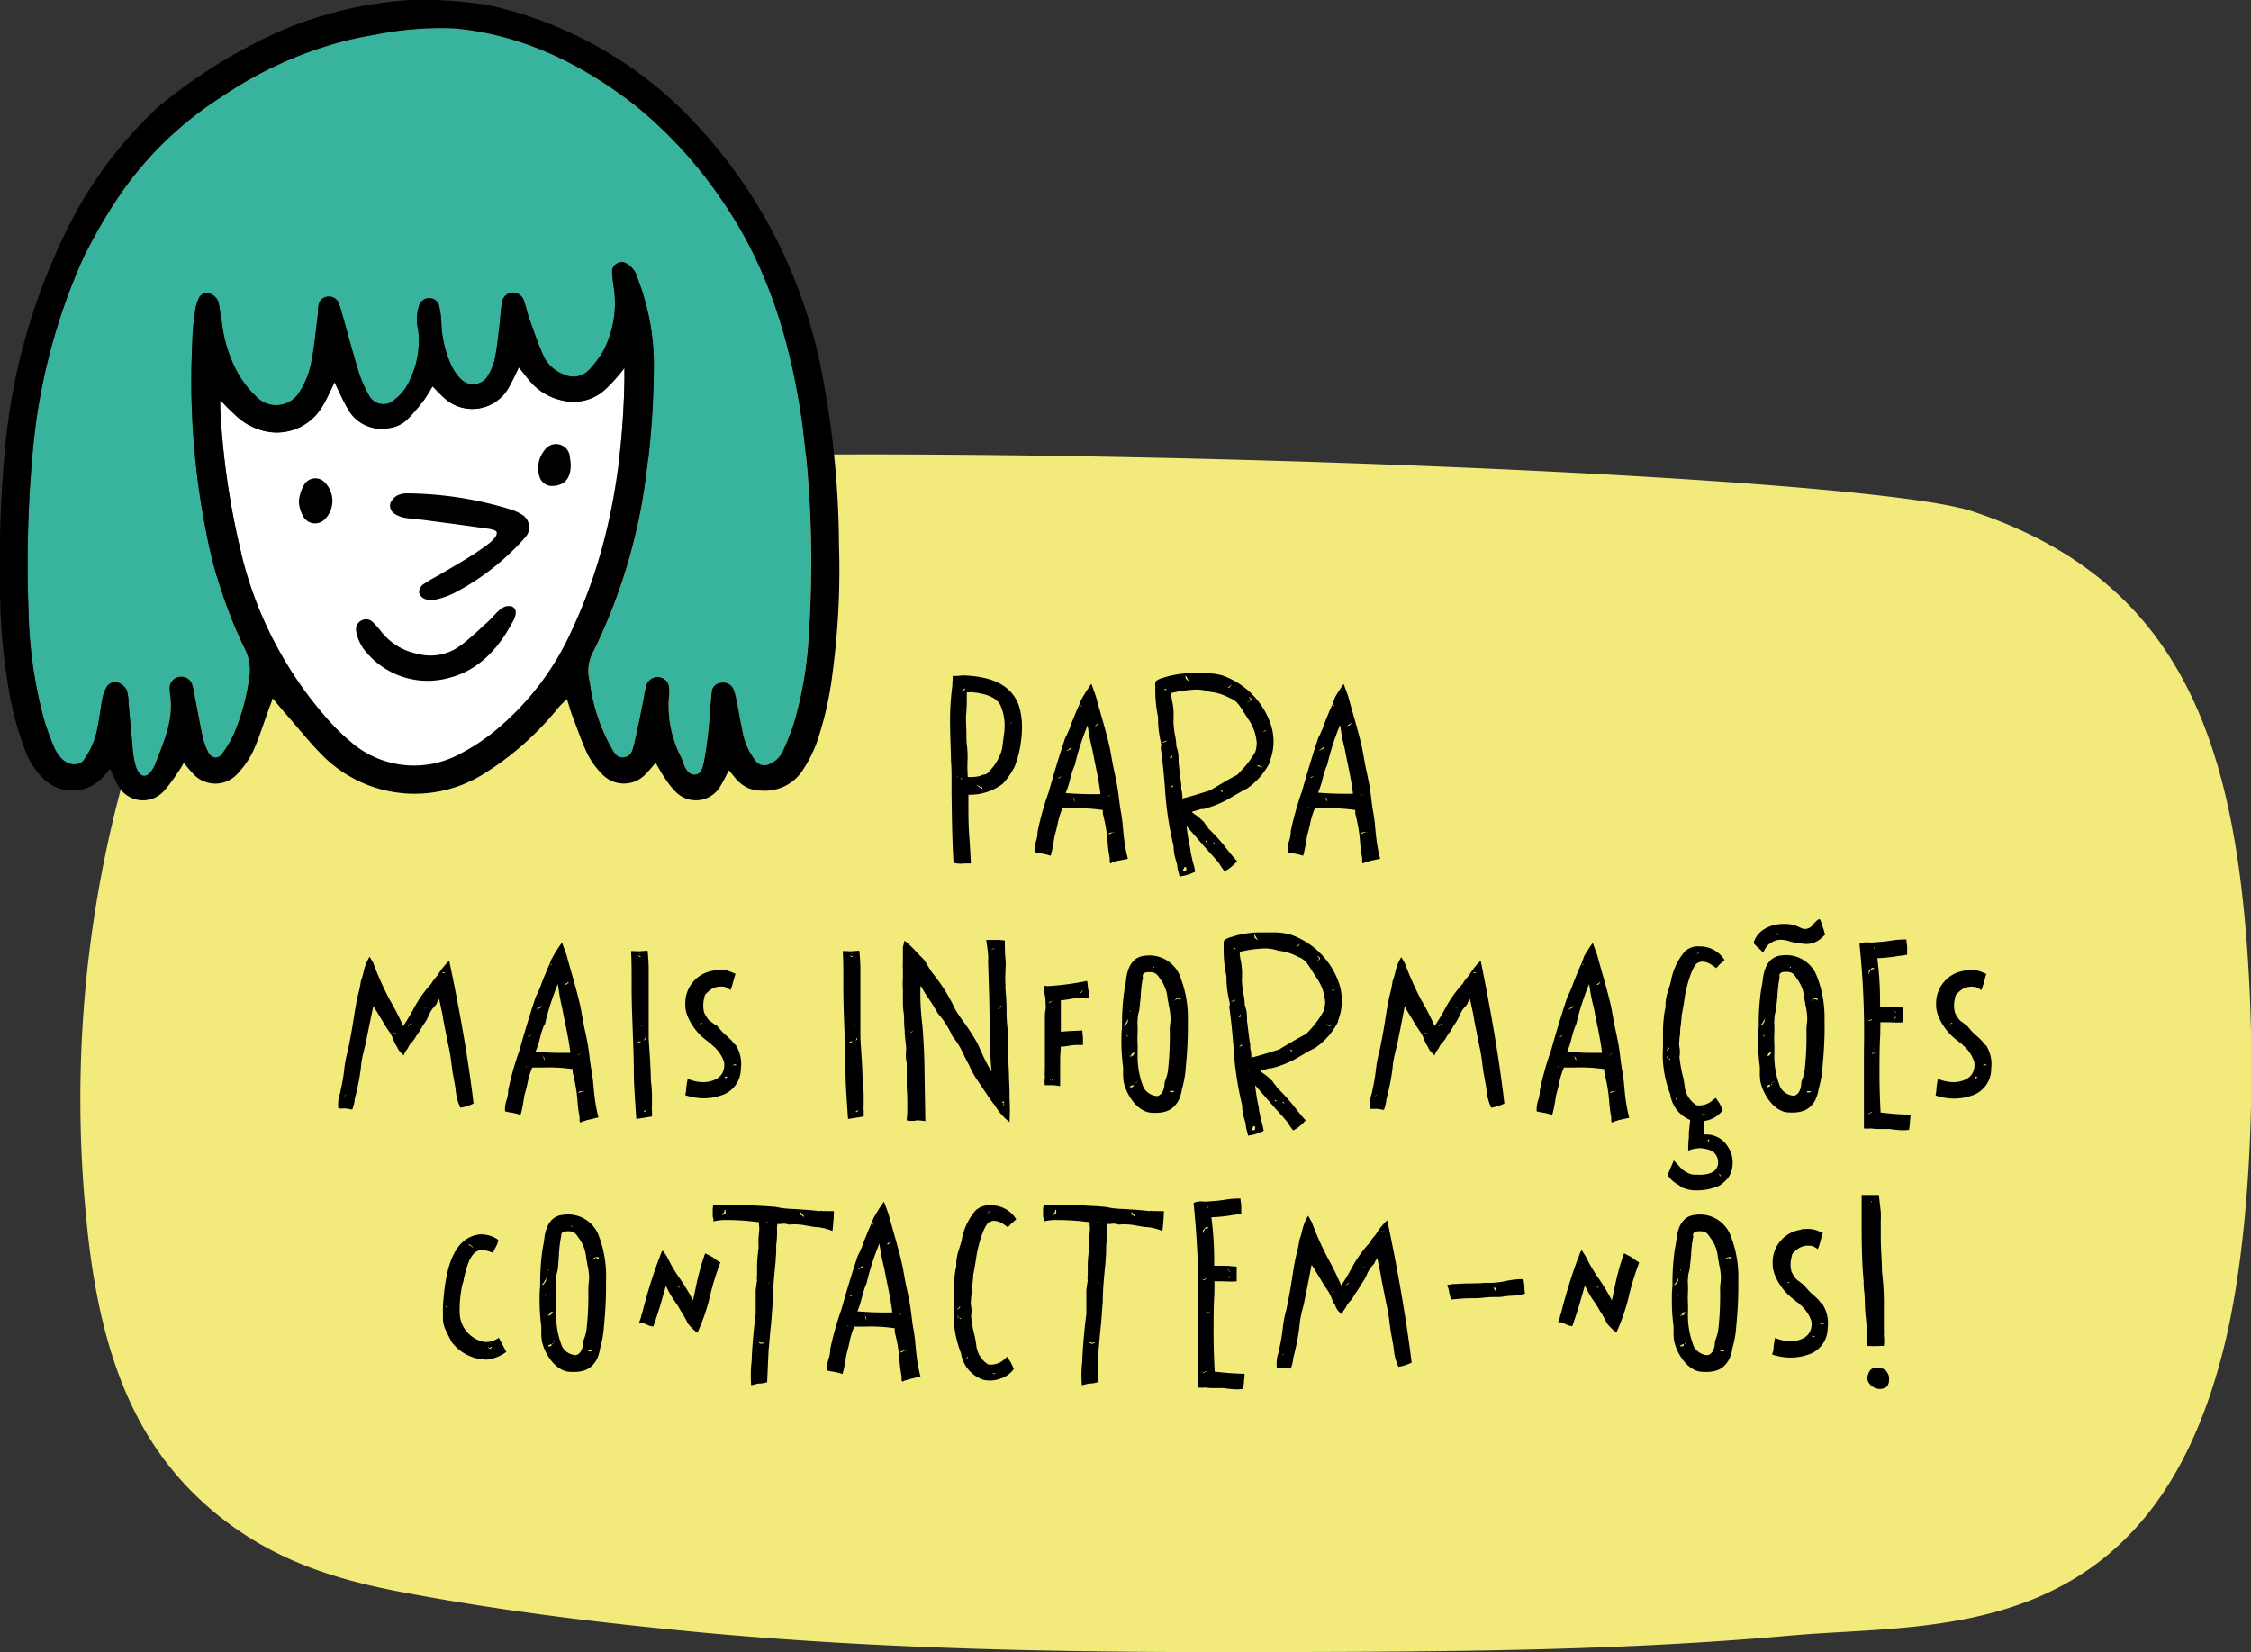 <svg xmlns="http://www.w3.org/2000/svg" viewBox="0 0 225.94 165.86"><rect x="0" y="0" width="225.94" height="165.86" fill="#333333" stroke="none"/><defs><style>.cls-1{fill:#f2eb7b;}.cls-2{fill:#38b39d;}.cls-2,.cls-3,.cls-4{fill-rule:evenodd;}.cls-3{fill:#fff;}</style></defs><title>Asset 2</title><g id="Layer_2" data-name="Layer 2"><g id="Layer_1-2" data-name="Layer 1"><path class="cls-1" d="M179.85,164.18c-18.33,1.65-36.68,1.64-55,1.67s-36.52-.29-54.78-2c-9.33-.89-18.66-2-28-3.7-7.06-1.25-14.37-3-21-8.72C13.9,145.24,9.94,136.49,8.63,122A121.18,121.18,0,0,1,12,79.7C17.32,59.14,22.66,53,40.83,48S184.07,46.73,198,51.34c17.86,5.94,24.47,18.57,26.83,36.6,1.8,13.8,1.61,33.81-1.47,46.74-7.32,30.71-29.09,28.2-43.47,29.5"/><path d="M97.2,79.78c0,.45,0,.87,0,1.26v.48c0,1.12.06,2.13.14,3.16l.11,2h-.62a3,3,0,0,1-1.12-.06c-.14-2.3-.17-4.82-.2-7.06V78.52c0-.73,0-1.46-.06-2.21,0-1-.08-2.1-.08-3.16a27.63,27.63,0,0,1,.22-4.34v-.14c0-.2.08-.76,0-.81.08,0,.73,0,1-.06,2.44.06,4.93.7,5.71,3.14a7.07,7.07,0,0,1,.28,2,11.21,11.21,0,0,1-.73,4,7.66,7.66,0,0,1-1.2,1.74A5.51,5.51,0,0,1,97.2,79.78ZM96,78l.2-.11s0,0-.06,0Zm.45.17.08.11,0-.25,0,0Zm.06-8.74.11,0,.28-.28c0-.11,0,0-.14,0Zm1.93,8.4.5-.11a.91.91,0,0,0,.34-.28l.2-.22a5,5,0,0,0,1.09-2v0c.08-.5.17-1.26.25-1.85,0,0,0-.08,0-.11a5.05,5.05,0,0,0-.42-2.49c-.5-.9-1.76-1.2-3-1.29a.8.8,0,0,1-.36,0s0,.08,0,.28c0,.62,0,1.26-.06,1.88S97,73,97,73.68c0,.39,0,.76.06,1.23s.06.87.06,1.26A14,14,0,0,0,97.14,78,4.22,4.22,0,0,0,98.43,77.88ZM98.35,79c.06-.06-.31-.17-.25-.2-.22,0-.14-.08.22.25l.22.11c.08,0,.06.08.06-.11Zm3.05-6.38.2-.08s-.06,0-.11,0Z"/><path d="M112.21,86.42l-.08,0c-.14.11-.42.11-.53.2s-.22.06-.22-.2a2.11,2.11,0,0,0,0-.31,12.53,12.53,0,0,1-.2-1.54,15.57,15.57,0,0,0-.48-2.86,3.19,3.19,0,0,1,0-.39,16.16,16.16,0,0,0-2.94-.17c-.48,0-.73,0-1.12,0a7.46,7.46,0,0,0-.45,1.4c-.08.45-.25,1.06-.34,1.4l-.08.48a11.79,11.79,0,0,1-.31,1.48,6.27,6.27,0,0,0-1.06-.25,3.55,3.55,0,0,1-.5-.11A3,3,0,0,1,104,84.4v0a3.52,3.52,0,0,0,.14-.67c0-.11,0-.2,0-.22a29.64,29.64,0,0,1,1.12-4l0,0,.48-1.68c.34-1.12.67-2.24,1.06-3.39a2.64,2.64,0,0,1,.28-.67c.06-.14.25-.59.22-.48l.25-.7.48-1.18.34-.76c0-.06.06-.2.11-.31l.2-.36a12.58,12.58,0,0,1,.87-1.34L110,69.9c.45,1.68,1,3.44,1.37,5.07l.08.39.22,1.23c.17.9.39,1.76.53,2.69.11.73.17,1.51.34,2.38l.14,1c0,.06,0,.08,0,.14.06.45.08.92.14,1.32a15,15,0,0,0,.39,2.1Zm-7.64-2.49a.25.25,0,0,0,.14-.08Zm.9-2.21a0,0,0,0,0,0,0ZM106,81a.42.42,0,0,1,0,.17l.06-.06Zm.17-2.88,0,0h.14l.25-.22v0Zm1.6-1.06a11.26,11.26,0,0,0-.39,1.29,8.34,8.34,0,0,1-.42,1.26,31.93,31.93,0,0,0,3.28.11h.22c-.17-1.51-.56-3.05-.81-4.45a20.1,20.1,0,0,1-.48-2.46,25.32,25.32,0,0,0-1.29,4Zm-.56-1.79c-.08.14-.39,0-.08.11l.36-.2c.06-.17.22-.31-.17,0Zm.64,5.26c0-.06,0-.11,0-.28l-.14-.25Zm.67-9.74c-.08.25.06.06.08.08Zm1.37,2.1H110l.25-.25h-.08Zm.2,7.67,0,0s.06,0,.06,0Zm1.09-.59h.06l.31-.28Zm.2,3.64s-.14.08-.08.14l.48-.2a.22.22,0,0,1-.11,0Zm.45,0s.11,0,0-.06Z"/><path d="M119.63,81.49a1.46,1.46,0,0,0,.42.34,4.69,4.69,0,0,1,.64.56c.17.08.22.31.5.59.06.06.06.17.11.2a17.5,17.5,0,0,1,1.88,2.1h0c.31.39.7.87,1,1.18a6.38,6.38,0,0,1-.9.81l-.36.2a5.86,5.86,0,0,1-.56-.81c-.39-.48-.87-1-1.26-1.43l-2-2.3a20.52,20.52,0,0,0,.39,2.35s0,.11,0,.17l.22,1a7.28,7.28,0,0,1,.25,1.06,4.64,4.64,0,0,1-1.57.48c-.06-.36-.22-.76-.22-1s-.14-.59-.2-.84a4.2,4.2,0,0,1-.17-1.2,33.07,33.07,0,0,1-.87-5.88c-.11-1.29-.22-2.6-.42-3.95a.55.55,0,0,1,.06-.28l-.08-.45a10.21,10.21,0,0,1-.25-2.41,12.72,12.72,0,0,1-.28-2.66c0-.17,0-.28,0-.48a1.89,1.89,0,0,1,0-.31c0-.14.22-.34.81-.5a9.3,9.3,0,0,1,2.8-.45h.42c.28,0,.67,0,.9,0a6.29,6.29,0,0,1,1.79.22,7.9,7.9,0,0,1,4.9,5,5.64,5.64,0,0,1,.25,1.65,5.45,5.45,0,0,1-.39,2,.65.65,0,0,1,0,.11,7.11,7.11,0,0,1-2.24,2.58l-.59.31-.84.48a10.25,10.25,0,0,1-3,1.29.91.91,0,0,0-.22,0Zm-2.55-7.14-.45.17h.22l.22-.11Zm-.22-5.1.25,0a.21.21,0,0,0-.17-.11Zm.7,6.52a.67.67,0,0,1-.17.31C117.58,76.09,117.78,76.09,117.55,75.78Zm-.14,3.33s.11-.06.31-.11l0-.17Zm1.15-.42v.53a3.45,3.45,0,0,1,.11.81c0,.08,0,.11,0,.14h0c1-.25,1.76-.5,2.77-.81l.42-.25c.9-.53,1.34-.81,2.32-1.32l.42-.45A9.14,9.14,0,0,0,126,75.47a3,3,0,0,0,.14-.92,4.83,4.83,0,0,0-.84-2.35c-.36-.53-.62-1-1-1.51a1.91,1.91,0,0,0-.87-.62,5.21,5.21,0,0,0-2-.62,3.89,3.89,0,0,0-1.54-.22,11.93,11.93,0,0,0-2.32.34,3.48,3.48,0,0,0,.11.92,7.24,7.24,0,0,1,.11.87,8.32,8.32,0,0,1,0,.84,5.47,5.47,0,0,0,.06,1,4.43,4.43,0,0,0,.11.7,5.24,5.24,0,0,1,.11,1,3.23,3.23,0,0,1,.22,1.23,1,1,0,0,1,0,.31C118.39,77.32,118.45,77.91,118.56,78.69Zm-.2,2.77c0,.06,0,.14.08,0A.1.1,0,0,1,118.37,81.46Zm.31,6s0,0,.06,0H119c.08-.06.17-.5-.11-.39Zm.62-19.07s0,0,0-.06l-.28-.5c-.06,0-.06.08,0,.31ZM121,84.43c0,.08.08.11.2.08l0,0c-.06-.06-.11-.08-.14-.14Zm.9.31.06,0a.22.22,0,0,0-.22-.17Zm.62-5.38.22.22s0-.11-.11-.25ZM123.27,69c0,.14.08,0,.14,0l.25-.28Zm2.24,1.12v.22l-.36.17s0,0,.06,0l.36-.17c.06-.14.06-.34-.25-.34Zm.73,6.8c.48.08.87.31.08-.11,0,.06-.06,0-.06,0S126.23,76.87,126.23,76.9Zm.5-3.42.39-.17s-.08,0-.17,0Z"/><path d="M137.55,86.42l-.08,0c-.14.11-.42.11-.53.2s-.22.06-.22-.2a2.07,2.07,0,0,0,0-.31,12.63,12.63,0,0,1-.2-1.54,15.57,15.57,0,0,0-.48-2.86,3.14,3.14,0,0,1,0-.39,16.15,16.15,0,0,0-2.94-.17c-.48,0-.73,0-1.12,0a7.46,7.46,0,0,0-.45,1.4c-.08.45-.25,1.06-.34,1.4l-.08.48a11.76,11.76,0,0,1-.31,1.48,6.28,6.28,0,0,0-1.06-.25,3.58,3.58,0,0,1-.5-.11,3,3,0,0,1,.17-1.18v0a3.49,3.49,0,0,0,.14-.67c0-.11,0-.2,0-.22a29.64,29.64,0,0,1,1.12-4l0,0,.48-1.68c.34-1.12.67-2.24,1.06-3.39a2.64,2.64,0,0,1,.28-.67c.06-.14.25-.59.22-.48l.25-.7.48-1.18.34-.76c0-.06.06-.2.11-.31L134,70a12.75,12.75,0,0,1,.87-1.34l.45,1.23c.45,1.68,1,3.44,1.37,5.07l.08.39.22,1.23c.17.9.39,1.76.53,2.69.11.73.17,1.51.34,2.38l.14,1c0,.06,0,.08,0,.14.06.45.08.92.14,1.32a15,15,0,0,0,.39,2.1Zm-7.64-2.49a.25.25,0,0,0,.14-.08Zm.9-2.21a0,0,0,0,0,0,0Zm.53-.76a.42.42,0,0,1,0,.17l.06-.06Zm.17-2.88,0,0h.14l.25-.22v0Zm1.6-1.06a11.16,11.16,0,0,0-.39,1.29,8.34,8.34,0,0,1-.42,1.26,31.92,31.92,0,0,0,3.28.11h.22c-.17-1.51-.56-3.05-.81-4.45a20,20,0,0,1-.48-2.46,25.27,25.27,0,0,0-1.29,4Zm-.56-1.79c-.08.14-.39,0-.08.11l.36-.2c.06-.17.22-.31-.17,0Zm.64,5.26c0-.06,0-.11,0-.28L133,80Zm.67-9.74c-.08.25.06.06.08.08Zm1.37,2.1h.17l.25-.25h-.08Zm.2,7.67,0,0s.06,0,.06,0Zm1.09-.59h.06l.31-.28Zm.2,3.64s-.14.08-.08.14l.48-.2a.22.22,0,0,1-.11,0Zm.45,0s.11,0,0-.06Z"/><path d="M47.53,110.78a4.82,4.82,0,0,1-1.32.42,5,5,0,0,1-.45-1.57l-.08-.62-.25-1.37-.11-.81a18.09,18.09,0,0,0-.34-2l-.45-2.27-.14-.81-.31-1.46-.22.34c0,.08-.06.22-.34.5a2.79,2.79,0,0,0-.48.81,5,5,0,0,1-.59,1,7,7,0,0,1-.64,1,3.1,3.1,0,0,1-.48.7,1.56,1.56,0,0,0-.28.36s-.11.22-.17.31a2.11,2.11,0,0,0-.36.64l-.39-.39a2.15,2.15,0,0,1-.31-.53,2.68,2.68,0,0,1-.31-.59,4.25,4.25,0,0,0-.39-.81c-.31-.42-.59-.9-.87-1.37l-.53-.87-.25-.39L37,103.28l-.11.53-.22,1.09c-.14.56-.28,1.06-.39,1.74v0l-.08.76a24.43,24.43,0,0,1-.59,2.91,3.22,3.22,0,0,1-.11.62,2.9,2.9,0,0,1-.14.45c-.08,0-.59-.11-.76-.11a5.14,5.14,0,0,1-.64,0,3.44,3.44,0,0,1,.17-1.51l.11-.53a18.11,18.11,0,0,0,.31-1.85,11.51,11.51,0,0,1,.25-1.48l.11-.42c.25-1.2.45-2.27.62-3.42.14-.92.25-1.54.42-2.24a10.78,10.78,0,0,0,.28-1.37,6.94,6.94,0,0,0,.25-.81,4.83,4.83,0,0,1,.62-1.6l.36.62a31.48,31.48,0,0,0,1.62,3.64h0A27.93,27.93,0,0,1,40.47,103c.36-.53.76-1.2,1.09-1.82a11.94,11.94,0,0,1,1.74-2.44c.22-.42.48-.62.73-1a6.42,6.42,0,0,1,1.06-1.29C46,100.73,47,106.16,47.53,110.78Zm-13-.76s0,0,.06,0l.22-.2v0Zm1.2-4.59s0,0,0,0Zm3.89-1.74-.11,0c0,.06.2.06.25-.06Zm1.29-.7.08,0,.22-.17s.08,0,0-.06Zm1.68-1.76h.08l.2-.11v0Zm2-3.61c-.17-.06-.2.06-.11.08l.34-.11Z"/><path d="M59,112.43l-.08,0c-.14.11-.42.11-.53.2s-.22.06-.22-.2a2.11,2.11,0,0,0,0-.31,12.53,12.53,0,0,1-.2-1.54,15.57,15.57,0,0,0-.48-2.86,3.19,3.19,0,0,1,0-.39,16.16,16.16,0,0,0-2.94-.17c-.48,0-.73,0-1.12,0a7.47,7.47,0,0,0-.45,1.4c-.08.45-.25,1.06-.34,1.4l-.08.48a11.79,11.79,0,0,1-.31,1.48,6.27,6.27,0,0,0-1.06-.25,3.55,3.55,0,0,1-.5-.11,3,3,0,0,1,.17-1.18v0a3.52,3.52,0,0,0,.14-.67c0-.11,0-.2,0-.22a29.64,29.64,0,0,1,1.12-4l0,0,.48-1.68c.34-1.12.67-2.24,1.06-3.39a2.64,2.64,0,0,1,.28-.67c.06-.14.25-.59.22-.48l.25-.7.48-1.18.34-.76c0-.06.06-.2.11-.31l.2-.36a12.63,12.63,0,0,1,.87-1.34l.45,1.23c.45,1.68,1,3.44,1.37,5.07l.08.39.22,1.23c.17.9.39,1.76.53,2.69.11.73.17,1.51.34,2.38l.14,1c0,.06,0,.08,0,.14.06.45.08.92.14,1.32a15,15,0,0,0,.39,2.1Zm-7.64-2.49a.25.25,0,0,0,.14-.08Zm.9-2.21a0,0,0,0,0,0,0Zm.53-.76a.42.42,0,0,1,0,.17l.06-.06Zm.17-2.88,0,0h.14l.25-.22v0Zm1.6-1.06a11.26,11.26,0,0,0-.39,1.29,8.32,8.32,0,0,1-.42,1.26,31.93,31.93,0,0,0,3.28.11h.22c-.17-1.51-.56-3.05-.81-4.45A20.08,20.08,0,0,1,56,98.77a25.32,25.32,0,0,0-1.29,4ZM54,101.23c-.08.14-.39,0-.08.11l.36-.2c.06-.17.22-.31-.17,0Zm.64,5.26c0-.06,0-.11,0-.28L54.5,106Zm.67-9.74c-.08.25.06.06.08.08Zm1.37,2.1h.17l.25-.25H57Zm.2,7.67,0,0s.06,0,.06,0Zm1.09-.59h.06l.31-.28Zm.2,3.64s-.14.08-.08.14l.48-.2a.22.22,0,0,1-.11,0Zm.45,0s.11,0,0-.06Z"/><path d="M65,95.44c.06.48.11,1.29.11,1.88,0,1,0,2.1,0,3,0,.36,0,1,0,1.37v2.1c0,.17,0,.31,0,.45.08,1.34.2,2.72.22,4.23a11.91,11.91,0,0,1,.11,1.88l0,.7a1.61,1.61,0,0,0,0,.39,6.07,6.07,0,0,1,0,.64l-1.57.25-.11-1.62c-.06-1-.14-2-.14-3.16,0-1.34-.06-2.72-.11-4.09s-.11-2.86-.11-4.31v-.67c0-.92,0-2.21-.06-3h.48a2.05,2.05,0,0,0,.56,0Zm-1.09,9.27H64l.39-.17s-.14,0-.25,0ZM64,95.91s0,0,0,0v0l.2.14h.11v-.06Zm.28-.14c-.06-.06-.08-.08-.14-.08Zm.34,7.14,0-.06-.34.17Zm-.22-2.69.31,0c.08-.06.08-.06-.11-.08Zm.28,4.14-.11.06c.25,0,.25-.2.17-.25Zm0,7.17c-.08.11-.14,0,0,.11l.2-.14,0-.06-.22.08Z"/><path d="M68.86,109.55a7.7,7.7,0,0,1,.17-1.26,3.8,3.8,0,0,0,1.65.34c1.2-.06,2.16-.67,2-2a3.62,3.62,0,0,0-1.23-1.74l-.14-.17,0,.06-.36-.31a5.73,5.73,0,0,1-2-2.63l-.08-.28a2.3,2.3,0,0,1-.08-.67,3.29,3.29,0,0,1,2.77-3.44,1.05,1.05,0,0,1,.48-.08,2.78,2.78,0,0,1,1.34.2l.45.2c-.14.36-.2.73-.2.62a5.68,5.68,0,0,1-.31,1c-.48-.34-.64-.34-.81-.34a1.78,1.78,0,0,0-1.37.45l-.22.2a.59.59,0,0,0-.22.42,3.28,3.28,0,0,0-.11.7,3,3,0,0,0,.08.81,4.55,4.55,0,0,0,.39.67l.22.22a1.46,1.46,0,0,1,.31.22L72,103a7.65,7.65,0,0,0,.73.81,8.37,8.37,0,0,1,.78.73.78.78,0,0,0,.17.22l.2.2a3.53,3.53,0,0,1,.48,2.32,2.79,2.79,0,0,1-2,2.69,5.35,5.35,0,0,1-1.9.28,6,6,0,0,1-1.68-.31Zm1.6-6.8a.1.1,0,0,0,0-.08l-.31.14Zm2.35,5.32c-.08,0-.06.11,0,.17l.22-.08Zm.64-1.12a.66.66,0,0,1,.31,0s.25-.06.22,0a.54.54,0,0,0-.22-.11Z"/><path d="M86.25,95.44c.06.48.11,1.29.11,1.88,0,1,0,2.1,0,3,0,.36,0,1,0,1.37v2.1c0,.17,0,.31,0,.45.08,1.34.2,2.72.22,4.23a11.91,11.91,0,0,1,.11,1.88l0,.7a1.61,1.61,0,0,0,0,.39,6.07,6.07,0,0,1,0,.64l-1.57.25-.11-1.62c-.06-1-.14-2-.14-3.16,0-1.34-.06-2.72-.11-4.09s-.11-2.86-.11-4.31v-.67c0-.92,0-2.21-.06-3h.48a2.05,2.05,0,0,0,.56,0Zm-1.09,9.27h.08l.39-.17s-.14,0-.25,0Zm.11-8.79s0,0,0,0v0l.2.14h.11v-.06Zm.28-.14c-.06-.06-.08-.08-.14-.08Zm.34,7.14,0-.06-.34.17Zm-.22-2.69.31,0c.08-.06.08-.06-.11-.08Zm.28,4.14-.11.06c.25,0,.25-.2.17-.25Zm0,7.17c-.08.11-.14,0,0,.11l.2-.14,0-.06-.22.08Z"/><path d="M90.79,94.43A10.48,10.48,0,0,1,92,95.58l.76.78c.39.62.59,1,.9,1.4a17.6,17.6,0,0,1,2,3.11l.22.45c.28.5.64,1,1,1.48a20.46,20.46,0,0,1,1.26,2l.39.87c.28.62.62,1.32,1,1.9-.14-1.4-.2-3.05-.2-4.42,0-2.16-.08-4.23-.14-6.3a4.71,4.71,0,0,1,0-.64c0-.5-.08-1-.2-1.85h.87a4.64,4.64,0,0,1,1,.06c0,.48,0,1.32.06,1.82s0,1,0,1.43a8.54,8.54,0,0,0,0,1.2c0,.14,0,.25,0,.42.06.62.11,1.4.11,2a14.37,14.37,0,0,0,.06,1.54l.06.7c0,.39.06.9.06,1.26,0,1.06,0,2,.06,2.91,0,.62.06,1.4.06,2,0,.2,0,.36,0,.56a21,21,0,0,1,0,2.38A6,6,0,0,1,100,111.2a2.87,2.87,0,0,0-.34-.48l-.36-.5-.62-.92v0l-.73-1.09a8.93,8.93,0,0,1-.67-1.26l-.48-.92a8.2,8.2,0,0,0-1.2-2,9.13,9.13,0,0,0-1.48-2.32c-.28-.5-.59-1-.92-1.48v0a11.93,11.93,0,0,1-.73-1.18L92.38,99c0,.28,0,.64,0,.9a25,25,0,0,0,.2,3c.14,1.65.22,3.56.22,5l.08,4.65a4.89,4.89,0,0,0-.87-.08,2.21,2.21,0,0,1-1,0c.06-.67.06-.9.06-1.15V111c0-.56,0-1.18-.06-1.79,0-.39,0-.87,0-1.29l0-1.23a3.56,3.56,0,0,1-.06-1.23v-.36l-.06-.53v0l-.08-.81c0-.11,0-.22,0-.34a7,7,0,0,1-.06-.81c0-.34,0-.67-.06-1.06s-.06-.81-.06-1.12,0-.34,0-.48v-.62a7,7,0,0,1,0-1.09v-.92a6.65,6.65,0,0,1,0-.81c0-.17,0-.48,0-.7l0-.73Zm.36,9a.41.41,0,0,0,.06.2Zm.22.25c.08,0,.22-.08.34-.31,0,0-.11.17-.17.17Zm8.12-8.37s0,0,.11,0l.28-.11s0,0-.11,0Zm.67,6s0,0,.06,0l.28-.34-.08,0Zm.62,9.38c0-.11,0-.17-.22-.06l.2.11-.06.28c.08,0,.08-.08.08-.2Z"/><path d="M105.12,99a27.4,27.4,0,0,0,4-.53s.08.53.08.64a1.38,1.38,0,0,0,.08.39l.08.67a8,8,0,0,0-1.88.11c-.34.06-.62.11-1,.14v.84c0,.39,0,.76,0,1.09,0,.56,0,.67,0,1.23h0c.59-.08,1.2-.08,2.16-.14a6.47,6.47,0,0,0,.06.7c0,.14,0,.36,0,.76l-.59,0c-.36,0-.67.06-1,.11a4.55,4.55,0,0,1-.64.06c0,.42-.06.87-.06,1.29,0,.7,0,1.88,0,2.66h-.11a3.89,3.89,0,0,0-.78-.08l-.64,0a2.16,2.16,0,0,1,0-.76v-.06a7.87,7.87,0,0,1,0-.81v-.87c0-.59,0-1.18,0-1.65s0-1.09,0-1.65v-.84c0-.34,0-.62.06-.92s0-.56,0-.84a2.3,2.3,0,0,0-.06-.59,7.88,7.88,0,0,1-.11-1Zm.11,1.65s0,0,.14,0l.39-.25s-.22.14-.34.14Zm.17,7.76a.17.17,0,0,0,0-.11A.17.17,0,0,0,105.4,108.46Zm.17-7.22.11-.08,0-.06s0,0-.06,0Zm.08,7.28.11-.28c-.06-.06-.11-.06-.11.11l-.08.17Zm.17-7.87s0-.08,0-.14Zm2.74-1.06-.11.08.06.08.17-.28-.06,0Zm.2-.28s0,0,0,0Z"/><path d="M119.23,102.49v.81c0,1.15-.08,2.52-.2,3.72a10.41,10.41,0,0,1-.28,1.88l-.11.42a4.1,4.1,0,0,1-.36,1.18c-.42.7-1,1.32-2.72,1.2-1.34-.08-2.46-1.68-2.77-3.08a6,6,0,0,1-.06-1c0-.17,0-.31,0-.48a19.44,19.44,0,0,1-.17-2.66c0-.42,0-.9.06-1.34,0-.14,0-.48,0-.64a23.71,23.71,0,0,1,.2-2.83c.06-.45.17-.92.22-1.4.14-1.15.64-2.21,1.85-2.32a3.3,3.3,0,0,1,3.47,1.85A11.28,11.28,0,0,1,119.23,102.49Zm-6.47.5a1.2,1.2,0,0,0,.22-.08l.22-.31c0-.34.28-.7-.22.14Zm.45,1.06a.37.37,0,0,1-.08-.22C113.1,103.95,113.07,104.06,113.21,104.06Zm.2-2.6c0,.06,0,.08,0,.11l.08-.06Zm0,4.62a.68.68,0,0,0,.31-.11l.17-.28s-.11-.06-.34.14c0,.06,0,.11.06.14l-.17,0Zm0,3c0,.06,0,.11.25.06l.11-.08,0-.06-.06-.08Zm.53-.2s0,0-.08-.06l0,.17Zm-.06-.11.34-.17s-.11,0-.31.14Zm.84-10.64a12.1,12.1,0,0,0-.22,1.88l-.14,1.37-.11.45a2.8,2.8,0,0,0-.06.53,2.43,2.43,0,0,0,0,.62v.62a11.86,11.86,0,0,0,0,1.4v.73a8.33,8.33,0,0,0,.59,3.44,1.66,1.66,0,0,0,1.4.87.87.87,0,0,0,.53-.48v0a1.8,1.8,0,0,0,.17-.64,1.5,1.5,0,0,1,.11-.53,3.86,3.86,0,0,0,.25-1,31,31,0,0,0,.17-4,5.83,5.83,0,0,1,.06-.73,3.82,3.82,0,0,0,0-.78,7.13,7.13,0,0,0-.17-1c0-.17-.08-.39-.11-.67a3.79,3.79,0,0,0-.62-1.76c-.39-.5-.45-.9-1.32-.84-.39,0-.56.14-.56.42Zm1-1s.08.06.11,0l0-.11Zm1.71,12.4c0,.06,0,.17.34.11l.11-.11Zm.22-5.68c0-.06,0-.08,0-.11S117.69,103.89,117.72,103.89Zm.06,4.76a.05.05,0,0,0,0,.08Zm.45-8.34.28.08s0,.08,0,.11c.11-.2.17-.36-.39-.2l-.17.22c.06,0,.08-.14.25-.14Z"/><path d="M126.51,107.5a1.49,1.49,0,0,0,.42.34,4.67,4.67,0,0,1,.64.56c.17.08.22.31.5.59.06.06.06.17.11.2a17.59,17.59,0,0,1,1.88,2.1h0c.31.39.7.87,1,1.18a6.38,6.38,0,0,1-.9.81l-.36.2a5.86,5.86,0,0,1-.56-.81c-.39-.48-.87-1-1.26-1.43l-2-2.3a20.53,20.53,0,0,0,.39,2.35s0,.11,0,.17l.22,1a7.54,7.54,0,0,1,.25,1.06,4.65,4.65,0,0,1-1.57.48c-.06-.36-.22-.76-.22-1s-.14-.59-.2-.84a4.16,4.16,0,0,1-.17-1.2,33.07,33.07,0,0,1-.87-5.88c-.11-1.29-.22-2.6-.42-3.95a.56.56,0,0,1,.06-.28l-.08-.45A10.32,10.32,0,0,1,123.1,98a12.73,12.73,0,0,1-.28-2.66c0-.17,0-.28,0-.48a1.83,1.83,0,0,1,0-.31c0-.14.22-.34.81-.5a9.32,9.32,0,0,1,2.8-.45h.42c.28,0,.67,0,.9,0a6.29,6.29,0,0,1,1.79.22,7.9,7.9,0,0,1,4.9,5,5.63,5.63,0,0,1,.25,1.65,5.49,5.49,0,0,1-.39,2,.63.63,0,0,1,0,.11,7.08,7.08,0,0,1-2.24,2.58l-.59.31-.84.48a10.29,10.29,0,0,1-3,1.29.93.93,0,0,0-.22,0ZM124,100.36l-.45.17h.22l.22-.11Zm-.22-5.1.25,0a.21.21,0,0,0-.17-.11Zm.7,6.52a.67.67,0,0,1-.17.31C124.47,102.1,124.66,102.1,124.44,101.79Zm-.14,3.33s.11-.06.31-.11l0-.17Zm1.15-.42v.53a3.44,3.44,0,0,1,.11.81c0,.08,0,.11,0,.14h0c1-.25,1.76-.5,2.77-.81l.42-.25c.9-.53,1.34-.81,2.32-1.32l.42-.45a9.12,9.12,0,0,0,1.34-1.88,3,3,0,0,0,.14-.92,4.83,4.83,0,0,0-.84-2.35c-.36-.53-.62-1-1-1.51a1.91,1.91,0,0,0-.87-.62,5.21,5.21,0,0,0-2-.62,3.88,3.88,0,0,0-1.54-.22,11.93,11.93,0,0,0-2.32.34,3.48,3.48,0,0,0,.11.92,7.22,7.22,0,0,1,.11.87,8.32,8.32,0,0,1,0,.84,5.47,5.47,0,0,0,.06,1,4.31,4.31,0,0,0,.11.7,5.25,5.25,0,0,1,.11,1,3.23,3.23,0,0,1,.22,1.23,1,1,0,0,1,0,.31C125.28,103.33,125.34,103.92,125.45,104.7Zm-.2,2.77c0,.06,0,.14.08,0A.1.1,0,0,1,125.25,107.48Zm.31,6s0,0,.06,0h.25c.08-.06.17-.5-.11-.39Zm.62-19.07s0,0,0-.06l-.28-.5c-.06,0-.06.08,0,.31Zm1.74,16.07c0,.08.08.11.2.08l0,0c-.06-.06-.11-.08-.14-.14Zm.9.31.06,0a.22.22,0,0,0-.22-.17Zm.62-5.38.22.22s0-.11-.11-.25ZM130.15,95c0,.14.08,0,.14,0l.25-.28Zm2.24,1.12v.22l-.36.17s0,0,.06,0l.36-.17c.06-.14.06-.34-.25-.34Zm.73,6.8c.48.08.87.31.08-.11,0,.06-.06,0-.06,0S133.12,102.88,133.12,102.91Zm.5-3.42.39-.17s-.08,0-.17,0Z"/><path d="M151,110.78a4.83,4.83,0,0,1-1.32.42,5,5,0,0,1-.45-1.57l-.08-.62-.25-1.37-.11-.81a18.2,18.2,0,0,0-.34-2l-.45-2.27-.14-.81-.31-1.46-.22.34c0,.08-.06.22-.34.5a2.78,2.78,0,0,0-.48.81,5,5,0,0,1-.59,1,7,7,0,0,1-.64,1,3.11,3.11,0,0,1-.48.7,1.57,1.57,0,0,0-.28.36s-.11.22-.17.31a2.09,2.09,0,0,0-.36.64l-.39-.39a2.15,2.15,0,0,1-.31-.53,2.66,2.66,0,0,1-.31-.59,4.25,4.25,0,0,0-.39-.81c-.31-.42-.59-.9-.87-1.37l-.53-.87L141,101l-.45,2.32-.11.53-.22,1.09c-.14.56-.28,1.06-.39,1.74v0l-.08.76a24.23,24.23,0,0,1-.59,2.91,3.25,3.25,0,0,1-.11.62,2.88,2.88,0,0,1-.14.45c-.08,0-.59-.11-.76-.11a5.12,5.12,0,0,1-.64,0,3.43,3.43,0,0,1,.17-1.51l.11-.53a18.12,18.12,0,0,0,.31-1.85,11.42,11.42,0,0,1,.25-1.48l.11-.42c.25-1.2.45-2.27.62-3.42.14-.92.25-1.54.42-2.24a10.7,10.7,0,0,0,.28-1.37,6.85,6.85,0,0,0,.25-.81,4.84,4.84,0,0,1,.62-1.6l.36.62a31.31,31.31,0,0,0,1.62,3.64h0A27.71,27.71,0,0,1,144,103c.36-.53.76-1.2,1.09-1.82a11.94,11.94,0,0,1,1.74-2.44c.22-.42.48-.62.73-1a6.39,6.39,0,0,1,1.06-1.29C149.5,100.73,150.48,106.16,151,110.78Zm-13-.76s0,0,.06,0l.22-.2v0Zm1.2-4.59s0,0,0,0Zm3.89-1.74-.11,0c0,.06.2.06.25-.06Zm1.29-.7.08,0,.22-.17s.08,0,0-.06Zm1.68-1.76h.08l.2-.11v0Zm2-3.61c-.17-.06-.2.06-.11.08l.34-.11Z"/><path d="M162.55,112.43l-.08,0c-.14.11-.42.11-.53.2s-.22.06-.22-.2a2.07,2.07,0,0,0,0-.31,12.63,12.63,0,0,1-.2-1.54,15.57,15.57,0,0,0-.48-2.86,3.14,3.14,0,0,1,0-.39,16.15,16.15,0,0,0-2.94-.17c-.48,0-.73,0-1.12,0a7.47,7.47,0,0,0-.45,1.4c-.08.45-.25,1.06-.34,1.4l-.08.48a11.76,11.76,0,0,1-.31,1.48,6.28,6.28,0,0,0-1.06-.25,3.58,3.58,0,0,1-.5-.11,3,3,0,0,1,.17-1.18v0a3.49,3.49,0,0,0,.14-.67c0-.11,0-.2,0-.22a29.64,29.64,0,0,1,1.12-4l0,0,.48-1.68c.34-1.12.67-2.24,1.06-3.39a2.64,2.64,0,0,1,.28-.67c.06-.14.25-.59.22-.48l.25-.7.48-1.18.34-.76c0-.06.06-.2.11-.31L159,96a12.8,12.8,0,0,1,.87-1.34l.45,1.23c.45,1.68,1,3.44,1.37,5.07l.08.39.22,1.23c.17.9.39,1.76.53,2.69.11.73.17,1.51.34,2.38l.14,1c0,.06,0,.08,0,.14.06.45.08.92.14,1.32a15,15,0,0,0,.39,2.1Zm-7.64-2.49a.25.25,0,0,0,.14-.08Zm.9-2.21a0,0,0,0,0,0,0Zm.53-.76a.42.42,0,0,1,0,.17l.06-.06Zm.17-2.88,0,0h.14l.25-.22v0Zm1.6-1.06a11.16,11.16,0,0,0-.39,1.29,8.32,8.32,0,0,1-.42,1.26,31.92,31.92,0,0,0,3.28.11h.22c-.17-1.51-.56-3.05-.81-4.45a20,20,0,0,1-.48-2.46,25.27,25.27,0,0,0-1.29,4Zm-.56-1.79c-.08.14-.39,0-.08.11l.36-.2c.06-.17.22-.31-.17,0Zm.64,5.26c0-.06,0-.11,0-.28L158,106Zm.67-9.74c-.08.25.06.06.08.08Zm1.37,2.1h.17l.25-.25h-.08Zm.2,7.67,0,0s.06,0,.06,0Zm1.09-.59h.06l.31-.28Zm.2,3.64s-.14.08-.08.14l.48-.2a.22.22,0,0,1-.11,0Zm.45,0s.11,0,0-.06Z"/><path d="M168,116.49c.78.81.87,1,1.37,1.23a1.52,1.52,0,0,0,.92.2c1,.06,2.1-.14,2.16-1.15a1.35,1.35,0,0,0-.67-1.26,3.89,3.89,0,0,0-1.15-.25,3.71,3.71,0,0,0-1.18.25,11.33,11.33,0,0,1,.06-1.26,3.48,3.48,0,0,0,0-.5l.14-1.32a3.26,3.26,0,0,1-2-2.58,10.94,10.94,0,0,1-.73-4.7v-1.71a14,14,0,0,1,.17-1.93l.08-.39a1.9,1.9,0,0,0,0-.39,6.73,6.73,0,0,1,.14-.87l.39-1.26a6.24,6.24,0,0,1,1.34-3,.57.57,0,0,1,.22-.2,1.79,1.79,0,0,1,1.26-.39,2.9,2.9,0,0,1,2.58,1.37,5.07,5.07,0,0,1-.48.42l-.36.39c-.87-.7-1.43-.78-1.9-.5s-1.06,2.13-1.26,3.44c0,0-.2,1.37-.31,1.79,0,.25-.06.73-.08,1a3.15,3.15,0,0,0-.06.87,2.46,2.46,0,0,0-.08.67,1.6,1.6,0,0,0,0,.64,2.74,2.74,0,0,1,0,1,14,14,0,0,0,.36,2,8.45,8.45,0,0,1,.17,1,2.61,2.61,0,0,0,1.18,1.85,2,2,0,0,0,1.65-.53l.28-.2c-.08-.17.28.42.36.5a6.9,6.9,0,0,1,.34.73,2.66,2.66,0,0,1-1.46,1l-.45.11v1.34a2.54,2.54,0,0,1,2.46,1.26,2.74,2.74,0,0,1,.45,1.57,2.57,2.57,0,0,1-.45,1.51,4.22,4.22,0,0,1-.87.78,5.62,5.62,0,0,1-2.3.48,3.2,3.2,0,0,1-1.2-.2.92.92,0,0,1-.34-.14l-.25-.2a2.92,2.92,0,0,1-1.12-1Zm-.59-11.2c-.06.06-.22.14-.06.14l.25-.25-.11,0Zm-.11.7c0-.08,0,.42.2.34h-.06Zm.34.42,0-.14a.24.24,0,0,1-.17.06Zm.62,3.84c-.06.06-.08.14,0,.14l.11-.25Zm2-14.39.25-.22c0-.06.2-.11,0-.08Zm.64,16c-.06,0-.14-.08,0,.08l.31-.11Zm.25-16,0,.08v-.06Zm.34,18.51c-.06,0-.06.06-.08.11l.17.2v-.08Zm1.12,3.47c-.11,0,0,.2.14.28v0Z"/><path d="M183,94a2.29,2.29,0,0,1-1.9.76c-.39-.06-.84-.11-1.37-.22a2.94,2.94,0,0,0-1-.2,1.86,1.86,0,0,0-1.74,1.32,6.16,6.16,0,0,0-.64-.62l-.34-.36c.34-1.32,1.85-2.1,3.61-1.9a3.08,3.08,0,0,1,1,.31,2.88,2.88,0,0,0,.45.17,1.09,1.09,0,0,0,1-.56c.25-.25.42-.42.53-.42s.17.2.28.56.14.31.31,1Zm.14,8.46v.81c0,1.15-.08,2.52-.2,3.72a10.41,10.41,0,0,1-.28,1.88l-.11.42a4.1,4.1,0,0,1-.36,1.18c-.42.7-1,1.32-2.72,1.2-1.34-.08-2.46-1.68-2.77-3.08a6,6,0,0,1-.06-1c0-.17,0-.31,0-.48a19.44,19.44,0,0,1-.17-2.66c0-.42,0-.9.06-1.34,0-.14,0-.48,0-.64a23.71,23.71,0,0,1,.2-2.83c.06-.45.17-.92.22-1.4.14-1.15.64-2.21,1.85-2.32a3.3,3.3,0,0,1,3.47,1.85A11.28,11.28,0,0,1,183.13,102.49Zm-6.47.5a1.2,1.2,0,0,0,.22-.08l.22-.31c0-.34.28-.7-.22.14Zm.45,1.06a.37.37,0,0,1-.08-.22C177,103.95,177,104.06,177.11,104.06Zm.2-2.6c0,.06,0,.08,0,.11l.08-.06Zm0,4.62a.68.68,0,0,0,.31-.11l.17-.28s-.11-.06-.34.14c0,.06,0,.11.06.14l-.17,0Zm0,3c0,.06,0,.11.25.06l.11-.08,0-.06-.06-.08Zm.53-.2s0,0-.08-.06l0,.17Zm-.06-.11.34-.17s-.11,0-.31.14Zm.84-10.64a12.1,12.1,0,0,0-.22,1.88l-.14,1.37-.11.45a2.8,2.8,0,0,0-.06.53,2.43,2.43,0,0,0,0,.62v.62a11.86,11.86,0,0,0,0,1.4v.73a8.33,8.33,0,0,0,.59,3.44,1.66,1.66,0,0,0,1.4.87.87.87,0,0,0,.53-.48v0a1.8,1.8,0,0,0,.17-.64,1.5,1.5,0,0,1,.11-.53,3.86,3.86,0,0,0,.25-1,31,31,0,0,0,.17-4,5.83,5.83,0,0,1,.06-.73,3.82,3.82,0,0,0,0-.78,7.13,7.13,0,0,0-.17-1c0-.17-.08-.39-.11-.67a3.79,3.79,0,0,0-.62-1.76c-.39-.5-.45-.9-1.32-.84-.39,0-.56.14-.56.42Zm-.45-4.59s.08.08.08.2l.2.2v-.08Zm1.46,3.64s.08.06.11,0l0-.11Zm1.71,12.4c0,.06,0,.17.34.11l.11-.11Zm.22-5.68c0-.06,0-.08,0-.11S181.59,103.89,181.61,103.89Zm.06,4.76a.05.05,0,0,0,0,.08Zm.45-8.34.28.08s0,.08,0,.11c.11-.2.17-.36-.39-.2l-.17.22c.06,0,.08-.14.25-.14Zm.22-6.61a0,0,0,0,0,0,0Z"/><path d="M188.76,111.68c1.18.14,2,.2,3,.22v.2c0,.11-.06.42-.06.73l-.08.59a4.69,4.69,0,0,1-1.26,0c-.22,0-.59-.08-.7-.08l-.64,0c-.42,0-.84,0-1.23-.06a3.1,3.1,0,0,1-.7,0v-.92c0-1.06,0-2.18,0-3.33s0-2.49,0-3.56a84.92,84.92,0,0,0-.45-10.72,1.9,1.9,0,0,1,1-.14,2.63,2.63,0,0,0,.39,0l1-.08.64-.08a8.66,8.66,0,0,1,1.68-.14c0,.25.08.5.08.9v.64l-1,.14a15.38,15.38,0,0,1-2,.2,33.65,33.65,0,0,1,.28,4.42v.45c.39,0,.73,0,1.06,0s.84.06,1.2.08c0,.45,0,.92,0,1.48-.48.06-1,0-1.46,0l-.78,0a8.06,8.06,0,0,1,0,.84c0,.11,0,.25,0,.39-.08,1.29-.08,2.66-.08,4S188.7,110.42,188.76,111.68ZM187.24,94.9v0l0,0Zm.64,7.5v-.08l-.39.17.14,0Zm-.31,9.38,0,.06.31-.17a.09.09,0,0,1-.06,0h.08l0,0v-.06Zm0-14.28v.28c.06.06,0-.17.25-.45l.31-.08s.08-.08-.25-.08Zm.34,8.29.45-.08s-.06,0-.2,0l-.25,0s0,.06,0,.06Zm.28-.62-.22.08a.73.73,0,0,0,.2-.06Zm-.11-9.86c.06-.11.06-.22,0-.2Zm2.1,6.22c.06.06.11.25.11.08l-.25-.25v.06Zm0,.62c0,.06-.06.08-.06.11l.08,0,.14-.22v0Z"/><path d="M194.35,109.55a7.64,7.64,0,0,1,.17-1.26,3.79,3.79,0,0,0,1.65.34c1.2-.06,2.16-.67,2-2A3.62,3.62,0,0,0,197,104.9l-.14-.17,0,.06-.36-.31a5.73,5.73,0,0,1-2-2.63l-.08-.28a2.32,2.32,0,0,1-.08-.67,3.29,3.29,0,0,1,2.77-3.44,1.05,1.05,0,0,1,.48-.08,2.78,2.78,0,0,1,1.34.2l.45.2c-.14.36-.2.73-.2.62a5.63,5.63,0,0,1-.31,1c-.48-.34-.64-.34-.81-.34a1.79,1.79,0,0,0-1.37.45l-.22.2a.59.59,0,0,0-.22.42,3.25,3.25,0,0,0-.11.7,3,3,0,0,0,.08.81,4.64,4.64,0,0,0,.39.67l.22.22a1.47,1.47,0,0,1,.31.22l.36.28a7.7,7.7,0,0,0,.73.81,8.25,8.25,0,0,1,.78.73.79.79,0,0,0,.17.22l.2.2a3.53,3.53,0,0,1,.48,2.32,2.79,2.79,0,0,1-2,2.69,5.35,5.35,0,0,1-1.9.28,6,6,0,0,1-1.68-.31Zm1.6-6.8a.1.1,0,0,0,0-.08l-.31.14Zm2.35,5.32c-.08,0-.06.11,0,.17l.22-.08Zm.64-1.12a.66.66,0,0,1,.31,0s.25-.06.22,0a.54.54,0,0,0-.22-.11Z"/><path d="M50,124.53a1.91,1.91,0,0,1-.22.62l0,0-.31.62a3.38,3.38,0,0,0-1.09-.28c-1.15,0-1.54,1.65-1.85,3,0,.2-.11.36-.14.56a11.62,11.62,0,0,0-.25,2.8,3.05,3.05,0,0,0,2.44,2.86,2.13,2.13,0,0,0,1.48-.42l.42.78v0l.34.64a4,4,0,0,1-2,.78,4.46,4.46,0,0,1-3.5-1.79l-.5-1a3.15,3.15,0,0,1-.36-1.23l0-1.37c.2-2.83.67-6.72,3.58-7.17a2.93,2.93,0,0,1,2,.56Zm-5.24,6.58a.1.1,0,0,0,0,.14l.06,0Zm2.38-6.19c-.06,0-.08-.08-.08.08l.08,0,0,0,.34.25a.09.09,0,0,1,0-.06Zm2,10.39v0l-.17-.08c.06.11.31.31.39-.06Zm.2-.42c-.06-.06-.11-.11-.17-.08Z"/><path d="M60.83,128.5v.81c0,1.15-.08,2.52-.2,3.72a10.48,10.48,0,0,1-.28,1.88l-.11.42a4.1,4.1,0,0,1-.36,1.18c-.42.7-1,1.32-2.72,1.2-1.34-.08-2.46-1.68-2.77-3.08a5.9,5.9,0,0,1-.06-1c0-.17,0-.31,0-.48a19.38,19.38,0,0,1-.17-2.66c0-.42,0-.9.06-1.34,0-.14,0-.48,0-.64a23.64,23.64,0,0,1,.2-2.83c.06-.45.17-.92.22-1.4.14-1.15.64-2.21,1.85-2.32A3.3,3.3,0,0,1,60,123.8,11.28,11.28,0,0,1,60.83,128.5Zm-6.47.5a1.2,1.2,0,0,0,.22-.08l.22-.31c0-.34.28-.7-.22.14Zm.45,1.06a.37.37,0,0,1-.08-.22C54.69,130,54.67,130.07,54.81,130.07Zm.2-2.6c0,.06,0,.08,0,.11l.08-.06Zm0,4.62a.68.68,0,0,0,.31-.11l.17-.28s-.11-.06-.34.14c0,.06,0,.11.06.14l-.17,0Zm0,3c0,.06,0,.11.25.06l.11-.08,0-.06-.06-.08Zm.53-.2s0,0-.08-.06l0,.17Zm-.06-.11.34-.17s-.11,0-.31.14Zm.84-10.64a12.1,12.1,0,0,0-.22,1.88L56,127.38l-.11.45a2.79,2.79,0,0,0-.06.53,2.42,2.42,0,0,0,0,.62v.62a11.88,11.88,0,0,0,0,1.4v.73a8.32,8.32,0,0,0,.59,3.44,1.66,1.66,0,0,0,1.4.87.88.88,0,0,0,.53-.48v0a1.79,1.79,0,0,0,.17-.64,1.5,1.5,0,0,1,.11-.53,3.88,3.88,0,0,0,.25-1,31.05,31.05,0,0,0,.17-4,6,6,0,0,1,.06-.73,3.79,3.79,0,0,0,0-.78,7.24,7.24,0,0,0-.17-1c0-.17-.08-.39-.11-.67a3.78,3.78,0,0,0-.62-1.76c-.39-.5-.45-.9-1.32-.84-.39,0-.56.14-.56.42Zm1-1s.08.06.11,0l0-.11Zm1.71,12.4c0,.06,0,.17.34.11l.11-.11Zm.22-5.68c0-.06,0-.08,0-.11S59.29,129.9,59.31,129.9Zm.06,4.76a.05.05,0,0,0,0,.08Zm.45-8.34.28.08s0,.08,0,.11c.11-.2.17-.36-.39-.2l-.17.22c.06,0,.08-.14.25-.14Z"/><path d="M66.93,126.12a14.89,14.89,0,0,0,1.37,2.32,21.89,21.89,0,0,1,1.26,2.1l.22-1a24.15,24.15,0,0,1,1-3.72l.76.39a5.79,5.79,0,0,0,.76.53,28.31,28.31,0,0,0-1,3.22A19.73,19.73,0,0,1,70,133.8a4.84,4.84,0,0,1-1-1l-.08-.2-.39-.7-.17-.25a9.47,9.47,0,0,0-.62-1,9.26,9.26,0,0,1-.9-1.57l-.39,1.34c-.2.78-.62,2-.87,2.74a1.59,1.59,0,0,1-.76-.25c-.25,0-.08-.17-.67-.14l.2-.56a.42.42,0,0,1,.08-.28,53.15,53.15,0,0,1,1.71-5.57c.08-.08.22-.73.39-.81Zm-.42,1.09-.08-.06,0,0s0,.06.06.08Zm1.71,2.13-.11-.25s-.06,0-.08.06Zm1.48,3.08a0,0,0,0,0,0,0s-.06-.06-.06-.08S69.62,132.42,69.7,132.42Z"/><path d="M77,138.75a2.78,2.78,0,0,1-.84.14c-.14,0-.31.08-.76.17a11.86,11.86,0,0,1,0-2,8.67,8.67,0,0,0,.06-.92c.08-1.4.22-2.94.39-4.23,0-.48,0-.9,0-1.32v-1.09c.08-.59.14-1,.14-.9a2.43,2.43,0,0,1,0-.64v-1a13.67,13.67,0,0,1,.14-1.57,4.5,4.5,0,0,0,0-.59c0-.14,0-.28,0-.45l.06-.7a2.09,2.09,0,0,0,0-.59,1.59,1.59,0,0,1,0-.36,25.48,25.48,0,0,0-2.83-.22H73a4.84,4.84,0,0,0-1.4.14.71.71,0,0,0-.06-.45v-.53a1.77,1.77,0,0,1,.06-.64H75c.64,0,1.29.06,1.88.08l1,.08a8.36,8.36,0,0,0,1.65.2c1,.06,1.82.11,2.74.22a.4.4,0,0,1,.31,0,1.83,1.83,0,0,1,.39,0h.73c0,.7-.08,1.32-.14,2a5.52,5.52,0,0,0-1.51-.39c-.42,0-.73-.11-1.06-.14a5.7,5.7,0,0,0-1.82-.11,1.54,1.54,0,0,0-.76-.08.78.78,0,0,1-.36,0,1.46,1.46,0,0,0-.06.5,10,10,0,0,1-.08,1.65c0,.14,0,.53,0,.53,0,.45-.06.78-.06,1.09-.17,1.74-.28,2.86-.28,4-.11,1.43-.14,2-.22,2.69-.17,1.74-.17,2-.2,2.13Zm-4.54-16.91h-.08l.17.14.28-.2c0-.28,0-.34-.08-.34l-.08.31Zm3.72,12.88c-.06.11.28.28.5.08l.06,0c.06-.08-.25,0-.31,0Zm.45-8.51c0,.11,0,.2,0,.25a.45.45,0,0,0,0-.2Zm.14-3.47.25.06.11-.11Zm.42,6.08c-.08-.11-.06,0-.08,0ZM80.48,122c.11.06.2.28.22.08l-.31-.36c-.06,0-.06-.08-.06.22Z"/><path d="M91.32,138.44l-.08,0c-.14.11-.42.11-.53.2s-.22.06-.22-.2a2.1,2.1,0,0,0,0-.31,12.53,12.53,0,0,1-.2-1.54,15.57,15.57,0,0,0-.48-2.86,3.17,3.17,0,0,1,0-.39,16.16,16.16,0,0,0-2.94-.17c-.48,0-.73,0-1.12,0a7.43,7.43,0,0,0-.45,1.4c-.08.45-.25,1.06-.34,1.4l-.08.48a11.78,11.78,0,0,1-.31,1.48,6.37,6.37,0,0,0-1.06-.25,3.55,3.55,0,0,1-.5-.11,3,3,0,0,1,.17-1.18v0a3.54,3.54,0,0,0,.14-.67c0-.11,0-.2,0-.22a29.63,29.63,0,0,1,1.12-4l0,0,.48-1.68c.34-1.12.67-2.24,1.06-3.39a2.64,2.64,0,0,1,.28-.67c.06-.14.25-.59.22-.48l.25-.7.48-1.18.34-.76c0-.06.06-.2.11-.31l.2-.36a12.53,12.53,0,0,1,.87-1.34l.45,1.23c.45,1.68,1,3.44,1.37,5.07l.08.39.22,1.23c.17.9.39,1.76.53,2.69.11.73.17,1.51.34,2.38l.14,1c0,.06,0,.08,0,.14.06.45.08.92.14,1.32a15,15,0,0,0,.39,2.1ZM83.67,136a.26.26,0,0,0,.14-.08Zm.9-2.21a0,0,0,0,0,0,0Zm.53-.76a.42.42,0,0,1,0,.17l.06-.06Zm.17-2.88,0,0h.14l.25-.22v0Zm1.6-1.06a11.26,11.26,0,0,0-.39,1.29,8.36,8.36,0,0,1-.42,1.26,31.93,31.93,0,0,0,3.28.11h.22c-.17-1.51-.56-3.05-.81-4.45a20.12,20.12,0,0,1-.48-2.46,25.31,25.31,0,0,0-1.29,4Zm-.56-1.79c-.08.14-.39,0-.08.11l.36-.2c.06-.17.22-.31-.17,0Zm.64,5.26c0-.06,0-.11,0-.28l-.14-.25Zm.67-9.74c-.08.25.06.06.08.08Zm1.37,2.1h.17l.25-.25h-.08Zm.2,7.67,0,0s.06,0,.06,0Zm1.09-.59h.06l.31-.28Zm.2,3.64s-.14.08-.08.14l.48-.2a.21.21,0,0,1-.11,0Zm.45,0s.11,0,0-.06Z"/><path d="M101.06,136.2c-.08-.17.28.42.36.5a7.06,7.06,0,0,1,.34.73,2.66,2.66,0,0,1-1.46,1,2.91,2.91,0,0,1-1.6.08,3.33,3.33,0,0,1-2.24-2.66,11,11,0,0,1-.73-4.7v-1.71a14.16,14.16,0,0,1,.17-1.93l.08-.39a1.86,1.86,0,0,0,0-.39,6.78,6.78,0,0,1,.14-.87l.39-1.26a6.24,6.24,0,0,1,1.34-3,.58.58,0,0,1,.22-.2,1.79,1.79,0,0,1,1.26-.39A2.9,2.9,0,0,1,102,122.4a5.22,5.22,0,0,1-.48.42l-.36.39c-.87-.7-1.43-.78-1.9-.5s-1.06,2.13-1.26,3.44c0,0-.2,1.37-.31,1.79,0,.25-.06.73-.08,1a3.15,3.15,0,0,0-.06.87,2.44,2.44,0,0,0-.08.67,1.61,1.61,0,0,0,0,.64,2.71,2.71,0,0,1,0,1,14,14,0,0,0,.36,2,8.29,8.29,0,0,1,.17,1,2.61,2.61,0,0,0,1.18,1.85,2,2,0,0,0,1.65-.53Zm-4.84-4.9c-.06.06-.22.14-.06.14l.25-.25-.11,0Zm-.11.7c0-.08,0,.42.2.34h-.06Zm.34.42,0-.14a.24.24,0,0,1-.17.06Zm.62,3.84c-.06.06-.08.14,0,.14l.11-.25Zm2-14.39.25-.22c0-.06.2-.11,0-.08Zm.64,16c-.06,0-.14-.08,0,.08l.31-.11Zm.25-16,0,.08v-.06Z"/><path d="M110.19,138.75a2.78,2.78,0,0,1-.84.14c-.14,0-.31.08-.76.17a11.86,11.86,0,0,1,0-2,8.67,8.67,0,0,0,.06-.92c.08-1.4.22-2.94.39-4.23,0-.48,0-.9,0-1.32v-1.09c.08-.59.14-1,.14-.9a2.43,2.43,0,0,1,0-.64v-1a13.67,13.67,0,0,1,.14-1.57,4.5,4.5,0,0,0,0-.59c0-.14,0-.28,0-.45l.06-.7a2.09,2.09,0,0,0,0-.59,1.59,1.59,0,0,1,0-.36,25.48,25.48,0,0,0-2.83-.22h-.39a4.84,4.84,0,0,0-1.4.14.71.71,0,0,0-.06-.45v-.53a1.77,1.77,0,0,1,.06-.64h3.36c.64,0,1.29.06,1.88.08l1,.08a8.37,8.37,0,0,0,1.65.2c1,.06,1.82.11,2.74.22a.4.4,0,0,1,.31,0,1.83,1.83,0,0,1,.39,0h.73c0,.7-.08,1.32-.14,2a5.51,5.51,0,0,0-1.51-.39c-.42,0-.73-.11-1.06-.14a5.7,5.7,0,0,0-1.82-.11,1.54,1.54,0,0,0-.76-.08.78.78,0,0,1-.36,0,1.46,1.46,0,0,0-.06.5,10,10,0,0,1-.08,1.65c0,.14,0,.53,0,.53,0,.45-.06.78-.06,1.09-.17,1.74-.28,2.86-.28,4-.11,1.43-.14,2-.22,2.69-.17,1.74-.17,2-.2,2.13Zm-4.54-16.91h-.08l.17.14.28-.2c0-.28,0-.34-.08-.34l-.08.31Zm3.72,12.88c-.06.11.28.28.5.08l.06,0c.06-.08-.25,0-.31,0Zm.45-8.51c0,.11,0,.2,0,.25a.45.45,0,0,0,0-.2Zm.14-3.47.25.06.11-.11Zm.42,6.08c-.08-.11-.06,0-.08,0Zm3.33-6.83c.11.06.2.28.22.08l-.31-.36c-.06,0-.06-.08-.06.22Z"/><path d="M121.92,137.69c1.18.14,2,.2,3,.22v.2c0,.11-.06.42-.06.73l-.08.59a4.65,4.65,0,0,1-1.26,0c-.22,0-.59-.08-.7-.08l-.64,0c-.42,0-.84,0-1.23-.06a3.16,3.16,0,0,1-.7,0v-.92c0-1.06,0-2.18,0-3.33s0-2.49,0-3.56a84.72,84.72,0,0,0-.45-10.72,1.91,1.91,0,0,1,1-.14,2.63,2.63,0,0,0,.39,0l1-.08.64-.08a8.65,8.65,0,0,1,1.68-.14c0,.25.08.5.08.9v.64l-1,.14a15.36,15.36,0,0,1-2,.2,33.46,33.46,0,0,1,.28,4.42v.45c.39,0,.73,0,1.06,0s.84.06,1.2.08c0,.45,0,.92,0,1.48-.48.06-1,0-1.46,0l-.78,0a8.31,8.31,0,0,1,0,.84c0,.11,0,.25,0,.39-.08,1.29-.08,2.66-.08,4S121.86,136.43,121.92,137.69Zm-1.51-16.77v0l0,0Zm.64,7.5v-.08l-.39.17.14,0Zm-.31,9.38,0,.06.31-.17a.1.1,0,0,1-.06,0h.08l0,0v-.06Zm0-14.28v.28c.06.06,0-.17.25-.45l.31-.08s.08-.08-.25-.08Zm.34,8.29.45-.08s-.06,0-.2,0l-.25,0s0,.06,0,.06Zm.28-.62-.22.08a.71.71,0,0,0,.2-.06Zm-.11-9.86c.06-.11.06-.22,0-.2Zm2.1,6.22c.06.06.11.25.11.08l-.25-.25v.06Zm0,.62c0,.06-.06.08-.06.11l.08,0,.14-.22v0Z"/><path d="M141.69,136.79a4.86,4.86,0,0,1-1.32.42,5,5,0,0,1-.45-1.57l-.08-.62-.25-1.37-.11-.81a18.24,18.24,0,0,0-.34-2l-.45-2.27-.14-.81-.31-1.46-.22.34c0,.08-.06.22-.34.5a2.77,2.77,0,0,0-.48.81,5,5,0,0,1-.59,1,7,7,0,0,1-.64,1,3.08,3.08,0,0,1-.48.7,1.61,1.61,0,0,0-.28.36s-.11.22-.17.31a2.08,2.08,0,0,0-.36.64l-.39-.39A2.15,2.15,0,0,1,134,131a2.66,2.66,0,0,1-.31-.59,4.29,4.29,0,0,0-.39-.81c-.31-.42-.59-.9-.87-1.37l-.53-.87-.25-.39-.45,2.32-.11.53-.22,1.09c-.14.56-.28,1.06-.39,1.74v0l-.08.76a24.27,24.27,0,0,1-.59,2.91,3.25,3.25,0,0,1-.11.62,2.87,2.87,0,0,1-.14.45c-.08,0-.59-.11-.76-.11a5.3,5.3,0,0,1-.64,0,3.44,3.44,0,0,1,.17-1.51l.11-.53a18.1,18.1,0,0,0,.31-1.85,11.44,11.44,0,0,1,.25-1.48l.11-.42c.25-1.2.45-2.27.62-3.42.14-.92.25-1.54.42-2.24a10.73,10.73,0,0,0,.28-1.37,6.81,6.81,0,0,0,.25-.81,4.84,4.84,0,0,1,.62-1.6l.36.62a31.38,31.38,0,0,0,1.62,3.64h0a27.61,27.61,0,0,1,1.34,2.74c.36-.53.76-1.2,1.09-1.82a11.94,11.94,0,0,1,1.74-2.44c.22-.42.48-.62.73-1a6.34,6.34,0,0,1,1.06-1.29C140.15,126.74,141.13,132.17,141.69,136.79Zm-13-.76s0,0,.06,0l.22-.2v0Zm1.2-4.59s0,0,0,0Zm3.89-1.74-.11,0c0,.06.2.06.25-.06Zm1.29-.7.08,0,.22-.17s.08,0,0-.06Zm1.68-1.76h.08l.2-.11v0Zm2-3.61c-.17-.06-.2.06-.11.08l.34-.11Z"/><path d="M145.61,130.46c0-.22-.14-.59-.17-.84s-.11-.34-.17-.64c.31,0,.45-.08.67-.08.42,0,1-.06,1.43-.06.59,0,1.09,0,1.74-.06a7.9,7.9,0,0,0,2-.17,8.18,8.18,0,0,1,1.79-.2,4.73,4.73,0,0,1,.11.9c0,.14.06.56.06.56a8.4,8.4,0,0,1-1,.2,7.08,7.08,0,0,0-1.09.08,3.86,3.86,0,0,1-.81.06c-.31,0-.76,0-1.26.06a8.36,8.36,0,0,1-.84.06,16.48,16.48,0,0,0-2.16.11Zm4.54-.87c0-.06,0-.5,0-.45l-.11.2c-.25-.28-.11-.08,0,.2Z"/><path d="M159.16,126.12a14.85,14.85,0,0,0,1.37,2.32,21.79,21.79,0,0,1,1.26,2.1l.22-1a24.17,24.17,0,0,1,1-3.72l.76.39a5.79,5.79,0,0,0,.76.53,28.4,28.4,0,0,0-1,3.22,19.79,19.79,0,0,1-1.29,3.81,4.86,4.86,0,0,1-1-1l-.08-.2-.39-.7-.17-.25a9.56,9.56,0,0,0-.62-1,9.25,9.25,0,0,1-.9-1.57l-.39,1.34c-.2.78-.62,2-.87,2.74a1.59,1.59,0,0,1-.76-.25c-.25,0-.08-.17-.67-.14l.2-.56a.41.41,0,0,1,.08-.28,53,53,0,0,1,1.71-5.57c.08-.08.22-.73.39-.81Zm-.42,1.09-.08-.06,0,0s0,.06.06.08Zm1.71,2.13-.11-.25s-.06,0-.08.06Zm1.48,3.08a0,0,0,0,0,0,0s-.06-.06-.06-.08S161.85,132.42,161.93,132.42Z"/><path d="M174.48,128.5v.81c0,1.15-.08,2.52-.2,3.72a10.53,10.53,0,0,1-.28,1.88l-.11.42a4.1,4.1,0,0,1-.36,1.18c-.42.7-1,1.32-2.72,1.2-1.34-.08-2.46-1.68-2.77-3.08a5.85,5.85,0,0,1-.06-1c0-.17,0-.31,0-.48a19.3,19.3,0,0,1-.17-2.66c0-.42,0-.9.06-1.34,0-.14,0-.48,0-.64a23.54,23.54,0,0,1,.2-2.83c.06-.45.17-.92.22-1.4.14-1.15.64-2.21,1.85-2.32a3.3,3.3,0,0,1,3.47,1.85A11.28,11.28,0,0,1,174.48,128.5ZM168,129a1.2,1.2,0,0,0,.22-.08l.22-.31c0-.34.28-.7-.22.14Zm.45,1.06a.37.37,0,0,1-.08-.22C168.34,130,168.31,130.07,168.46,130.07Zm.2-2.6c0,.06,0,.08,0,.11l.08-.06Zm0,4.62A.68.68,0,0,0,169,132l.17-.28s-.11-.06-.34.14c0,.06,0,.11.06.14l-.17,0Zm0,3c0,.06,0,.11.25.06l.11-.08,0-.06-.06-.08Zm.53-.2s0,0-.08-.06l0,.17Zm-.06-.11.34-.17s-.11,0-.31.14Zm.84-10.64a12.1,12.1,0,0,0-.22,1.88l-.14,1.37-.11.45a2.79,2.79,0,0,0-.06.53,2.42,2.42,0,0,0,0,.62v.62a11.88,11.88,0,0,0,0,1.4v.73a8.32,8.32,0,0,0,.59,3.44,1.66,1.66,0,0,0,1.4.87.88.88,0,0,0,.53-.48v0a1.77,1.77,0,0,0,.17-.64,1.51,1.51,0,0,1,.11-.53,3.88,3.88,0,0,0,.25-1,31.05,31.05,0,0,0,.17-4,6,6,0,0,1,.06-.73,3.76,3.76,0,0,0,0-.78,7.31,7.31,0,0,0-.17-1c0-.17-.08-.39-.11-.67a3.77,3.77,0,0,0-.62-1.76c-.39-.5-.45-.9-1.32-.84-.39,0-.56.14-.56.42Zm1-1s.08.06.11,0l0-.11Zm1.71,12.4c0,.06,0,.17.34.11l.11-.11Zm.22-5.68c0-.06,0-.08,0-.11S172.94,129.9,173,129.9Zm.06,4.76a.05.05,0,0,0,0,.08Zm.45-8.34.28.08s0,.08,0,.11c.11-.2.17-.36-.39-.2l-.17.22c.06,0,.08-.14.25-.14Z"/><path d="M178,135.56a7.76,7.76,0,0,1,.17-1.26,3.78,3.78,0,0,0,1.65.34c1.2-.06,2.16-.67,2-2a3.62,3.62,0,0,0-1.23-1.74l-.14-.17,0,.06-.36-.31a5.72,5.72,0,0,1-2-2.63l-.08-.28a2.29,2.29,0,0,1-.08-.67,3.29,3.29,0,0,1,2.77-3.44,1.07,1.07,0,0,1,.48-.08,2.78,2.78,0,0,1,1.34.2l.45.2c-.14.36-.2.73-.2.62a5.72,5.72,0,0,1-.31,1c-.48-.34-.64-.34-.81-.34a1.78,1.78,0,0,0-1.37.45l-.22.2a.59.59,0,0,0-.22.42,3.32,3.32,0,0,0-.11.7,3,3,0,0,0,.08.81,4.47,4.47,0,0,0,.39.67l.22.22a1.45,1.45,0,0,1,.31.22l.36.28a7.71,7.71,0,0,0,.73.81,8.32,8.32,0,0,1,.78.73.75.75,0,0,0,.17.22l.2.2a3.53,3.53,0,0,1,.48,2.32,2.79,2.79,0,0,1-2,2.69,5.3,5.3,0,0,1-1.9.28,6,6,0,0,1-1.68-.31Zm1.6-6.8a.1.1,0,0,0,0-.08l-.31.14Zm2.35,5.32c-.08,0-.06.11,0,.17l.22-.08Zm.64-1.12a.65.65,0,0,1,.31,0s.25-.06.22,0a.54.54,0,0,0-.22-.11Z"/><path d="M188.78,121.67a6.5,6.5,0,0,1,0,.76l0,1.71c0,1,.06,1.85.11,2.88,0,.17,0,.67.06,1.09a26.15,26.15,0,0,1,.14,3.28c0,.56,0,1.09,0,1.65,0,.14,0,.25,0,.42a3.9,3.9,0,0,1,0,.59,4.5,4.5,0,0,1,0,1.06l-.28,0a11.09,11.09,0,0,1-1.37,0c-.06-.2-.06-1.23-.08-1.62a1.38,1.38,0,0,1,0-.34l-.08-.87c-.11-.87-.08-1.65-.14-2.46a7.41,7.41,0,0,1-.08-1.23c-.17-1.74-.2-3.75-.2-5.63,0-1,0-2.18,0-3l.73,0h1Zm.76,16.3c.14.39.11,1.12-.28,1.32-1.06.53-2-.53-1.82-1.12s.34-.81.81-.87C188.89,137.32,189.29,137.38,189.54,138Zm-1.82-17-.17-.06c0,.08-.14.11.25.11l0,0s0,0,0-.11Zm.17-.36-.08,0s0,.08.08.08Zm.25,10.36h.08v-.17Z"/><path class="cls-2" d="M69.79,77.75c.57,0,.77-.85.86-1.34.19-1,.33-2.05.44-3.08.13-1.29.2-2.59.33-3.88a1,1,0,0,1,.9-.9,1.13,1.13,0,0,1,1.29.63,5.61,5.61,0,0,1,.31,1.12c.23,1.14.42,2.3.67,3.44a6.41,6.41,0,0,0,1.23,2.62,1.07,1.07,0,0,0,1.38.35,2.57,2.57,0,0,0,1.37-1.33,24,24,0,0,0,1.13-2.89,38.28,38.28,0,0,0,1.47-8.82,108,108,0,0,0-.68-21.39c-1.15-7.93-3.39-15.46-8-22.12a43.71,43.71,0,0,0-8.78-9.61c-5.32-4.14-11.3-7.07-18.07-7.7a33.64,33.64,0,0,0-8.13.66,34.6,34.6,0,0,0-4.35,1A39.37,39.37,0,0,0,22.27,9.7a35.49,35.49,0,0,0-10.05,9.59A52.6,52.6,0,0,0,8.31,26,60.58,60.58,0,0,0,3.25,45.74a123.55,123.55,0,0,0-.39,15.58A45.34,45.34,0,0,0,4.38,72.09a25.51,25.51,0,0,0,1.13,3.1c1,2,2.47,1.64,2.85,1.17A8.09,8.09,0,0,0,9.83,72.8c.18-.89.28-1.8.45-2.69A3.63,3.63,0,0,1,10.68,69a1,1,0,0,1,1.17-.47,1.56,1.56,0,0,1,.85.69,4.14,4.14,0,0,1,.2,1.33c.15,1.62.28,3.23.46,4.85.06.57.27,2.37,1.06,2.46.57.07,1-.82,1.16-1.19.89-2.34,1.85-4.38,1.49-6.95a4.09,4.09,0,0,1-.06-.58,1.18,1.18,0,0,1,2.28-.47A8.15,8.15,0,0,1,19.58,70c.26,1.34.5,2.68.79,4a6.7,6.7,0,0,0,.52,1.46c.32.66,1,.77,1.39.2a11.52,11.52,0,0,0,1.19-2A21.82,21.82,0,0,0,25,68.07a4.75,4.75,0,0,0-.47-3,46.3,46.3,0,0,1-3.79-11.43,77.88,77.88,0,0,1-1.42-19.58c0-1,.14-1.94.27-2.91a4.46,4.46,0,0,1,.4-1.28.87.87,0,0,1,1.17-.35,1.31,1.31,0,0,1,.81,1q.16,1,.31,1.92a13.78,13.78,0,0,0,1.59,5,10.31,10.31,0,0,0,1.91,2.43,2.74,2.74,0,0,0,4.35-.64,8.35,8.35,0,0,0,1.08-2.69c.34-1.65.48-3.34.7-5,0-.32,0-.65.09-1a1,1,0,0,1,.8-.75,1.06,1.06,0,0,1,1.15.53,8.3,8.3,0,0,1,.37,1.11c.55,1.94,1.07,3.88,1.65,5.81A12,12,0,0,0,37,39.61a1.62,1.62,0,0,0,2.63.48,4.89,4.89,0,0,0,1.53-2,8.94,8.94,0,0,0,.82-4.93,4.65,4.65,0,0,1,.09-2.5,1.06,1.06,0,0,1,1-.73,1,1,0,0,1,1,.75,8.94,8.94,0,0,1,.23,1.73,11.13,11.13,0,0,0,.95,4.15A5,5,0,0,0,46.21,38a1.71,1.71,0,0,0,2.8-.36,5.25,5.25,0,0,0,.65-1.61c.2-.95.3-1.92.42-2.89s.16-1.81.29-2.71a1.17,1.17,0,0,1,1-1.06,1.19,1.19,0,0,1,1.21.79c.22.61.34,1.25.56,1.86.44,1.22.85,2.45,1.38,3.63a3.61,3.61,0,0,0,2.09,1.94,2.16,2.16,0,0,0,2.52-.47,9.93,9.93,0,0,0,1.48-2,10.41,10.41,0,0,0,1-6.26,12,12,0,0,1-.17-1.73,1,1,0,0,1,1.3-.76A2.36,2.36,0,0,1,64,27.94a24.34,24.34,0,0,1,1.63,8.17,86,86,0,0,1-.77,11.66,56.08,56.08,0,0,1-5.3,17.64,4,4,0,0,0-.41,2.8c.1.44.13.9.23,1.34a18.09,18.09,0,0,0,1.88,5.3c.32.55.6,1.29,1.39,1.16s.82-.8,1-1.36c.34-1.45.62-2.92.92-4.38a14.78,14.78,0,0,1,.31-1.52,1.2,1.2,0,0,1,1.4-.76,1.14,1.14,0,0,1,.89,1.14,3,3,0,0,1,0,.58,11.25,11.25,0,0,0,1.25,6.4C68.66,76.75,68.91,77.8,69.79,77.75Z"/><path class="cls-3" d="M33.58,38.38c-.5,1-.81,1.77-1.26,2.47a5.3,5.3,0,0,1-5.9,2.39,6.27,6.27,0,0,1-2.84-1.61,20.71,20.71,0,0,1-1.46-1.47,8.25,8.25,0,0,0,0,1.11,77.91,77.91,0,0,0,2,13.86,38.75,38.75,0,0,0,8.31,16.54,22.12,22.12,0,0,0,2.73,2.76,9.67,9.67,0,0,0,11.1,1.2,20.05,20.05,0,0,0,3.55-2.37A27.86,27.86,0,0,0,57.47,63.1c3.68-7.92,5.05-16.32,5.21-25,0-.22,0-.78,0-1.17A15.59,15.59,0,0,1,61,38.85a4.72,4.72,0,0,1-4.64,1.33,5.73,5.73,0,0,1-3.12-1.87c-.38-.43-.72-.89-1.16-1.43-.34.68-.59,1.27-.91,1.82a4.18,4.18,0,0,1-6.76,1.08c-.32-.29-.61-.62-1-1a15.92,15.92,0,0,1-.87,1.4,19.19,19.19,0,0,1-1.64,1.91,3.26,3.26,0,0,1-1.91.89A3.85,3.85,0,0,1,34.89,41C34.44,40.25,34.09,39.42,33.58,38.38Z"/><path class="cls-4" d="M73.15,77.34c-.22.44-.5,1-.78,1.47a2.84,2.84,0,0,1-4.64.58A8.63,8.63,0,0,1,66.66,78c-.29-.42-.53-.88-.85-1.42-.35.4-.63.75-.94,1.06a3,3,0,0,1-4.5,0,7.66,7.66,0,0,1-1.45-2.05c-.58-1.23-1-2.52-1.5-3.8-.18-.48-.31-1-.52-1.62-.35.36-.64.61-.87.89a30.54,30.54,0,0,1-4.84,4.78,30.86,30.86,0,0,1-2.89,2,13.05,13.05,0,0,1-15.68-1.76c-1.44-1.4-2.69-3-4-4.49-.38-.42-.91-1.09-1.25-1.49-.06.22-.26.73-.36,1-.51,1.4-.95,2.83-1.55,4.19a8.39,8.39,0,0,1-1.51,2.25,3,3,0,0,1-4.64.05c-.27-.26-.66-.8-.87-1a10.57,10.57,0,0,1-.67,1.07,15.82,15.82,0,0,1-1.28,1.71,2.84,2.84,0,0,1-4.64-.52c-.27-.43-.59-1.26-.81-1.69a7.81,7.81,0,0,1-.67.81,4.15,4.15,0,0,1-6,.21,7.51,7.51,0,0,1-1.87-2.93A31.53,31.53,0,0,1,.91,69.42,61.13,61.13,0,0,1,0,58.76a122,122,0,0,1,.53-14A62.09,62.09,0,0,1,7.2,22.1a41.82,41.82,0,0,1,8-10.72c.19-.18.36-.38.56-.54A52.54,52.54,0,0,1,28.26,3.06,39.74,39.74,0,0,1,41.13,0,42.58,42.58,0,0,1,49,.51,40.16,40.16,0,0,1,68.88,11.43,50.37,50.37,0,0,1,82.42,37.07a92.73,92.73,0,0,1,1.79,17.61,78.45,78.45,0,0,1-.66,13,33.94,33.94,0,0,1-1.62,7,13.75,13.75,0,0,1-1.43,2.75,4.52,4.52,0,0,1-4,1.94C74.33,79.39,73.68,77.79,73.15,77.34Zm-3.35.4c.57,0,.77-.85.86-1.34.19-1,.33-2.05.44-3.08.13-1.29.2-2.59.33-3.88a1,1,0,0,1,.9-.9,1.13,1.13,0,0,1,1.29.63,5.61,5.61,0,0,1,.31,1.12c.23,1.14.42,2.3.67,3.44a6.41,6.41,0,0,0,1.23,2.62,1.07,1.07,0,0,0,1.38.35,2.57,2.57,0,0,0,1.37-1.33,24,24,0,0,0,1.13-2.89,38.28,38.28,0,0,0,1.47-8.82,108,108,0,0,0-.68-21.39c-1.15-7.93-3.39-15.46-8-22.12a43.71,43.71,0,0,0-8.78-9.61c-5.32-4.14-11.3-7.07-18.07-7.7a33.64,33.64,0,0,0-8.13.66,34.6,34.6,0,0,0-4.35,1A39.37,39.37,0,0,0,22.27,9.7a35.49,35.49,0,0,0-10.05,9.59A52.6,52.6,0,0,0,8.31,26,60.58,60.58,0,0,0,3.25,45.74a123.55,123.55,0,0,0-.39,15.58A45.34,45.34,0,0,0,4.38,72.09a25.51,25.51,0,0,0,1.13,3.1c1,2,2.47,1.64,2.85,1.17A8.09,8.09,0,0,0,9.83,72.8c.18-.89.28-1.8.45-2.69A3.63,3.63,0,0,1,10.68,69a1,1,0,0,1,1.17-.47,1.56,1.56,0,0,1,.85.69,4.14,4.14,0,0,1,.2,1.33c.15,1.62.28,3.23.46,4.85.06.57.27,2.37,1.06,2.46.57.07,1-.82,1.16-1.19.89-2.34,1.85-4.38,1.49-6.95a4.09,4.09,0,0,1-.06-.58,1.18,1.18,0,0,1,2.28-.47A8.15,8.15,0,0,1,19.58,70c.26,1.34.5,2.68.79,4a6.7,6.7,0,0,0,.52,1.46c.32.66,1,.77,1.39.2a11.52,11.52,0,0,0,1.19-2A21.82,21.82,0,0,0,25,68.07a4.75,4.75,0,0,0-.47-3,46.3,46.3,0,0,1-3.79-11.43,77.88,77.88,0,0,1-1.42-19.58c0-1,.14-1.94.27-2.91a4.46,4.46,0,0,1,.4-1.28.87.87,0,0,1,1.17-.35,1.31,1.31,0,0,1,.81,1q.16,1,.31,1.92a13.78,13.78,0,0,0,1.59,5,10.31,10.31,0,0,0,1.91,2.43,2.74,2.74,0,0,0,4.35-.64,8.35,8.35,0,0,0,1.08-2.69c.34-1.65.48-3.34.7-5,0-.32,0-.65.09-1a1,1,0,0,1,.8-.75,1.06,1.06,0,0,1,1.15.53,8.3,8.3,0,0,1,.37,1.11c.55,1.94,1.07,3.88,1.65,5.81A12,12,0,0,0,37,39.61a1.62,1.62,0,0,0,2.63.48,4.89,4.89,0,0,0,1.53-2,8.94,8.94,0,0,0,.82-4.93,4.65,4.65,0,0,1,.09-2.5,1.06,1.06,0,0,1,1-.73,1,1,0,0,1,1,.75,8.94,8.94,0,0,1,.23,1.73,11.13,11.13,0,0,0,.95,4.15A5,5,0,0,0,46.21,38a1.71,1.71,0,0,0,2.8-.36,5.25,5.25,0,0,0,.65-1.61c.2-.95.3-1.92.42-2.89s.16-1.81.29-2.71a1.17,1.17,0,0,1,1-1.06,1.19,1.19,0,0,1,1.21.79c.22.61.34,1.25.56,1.86.44,1.22.85,2.45,1.38,3.63a3.61,3.61,0,0,0,2.09,1.94,2.16,2.16,0,0,0,2.52-.47,9.93,9.93,0,0,0,1.48-2,10.41,10.41,0,0,0,1-6.26,12,12,0,0,1-.17-1.73,1,1,0,0,1,1.3-.76A2.36,2.36,0,0,1,64,27.94a24.34,24.34,0,0,1,1.63,8.17,86,86,0,0,1-.77,11.66,56.08,56.08,0,0,1-5.3,17.64,4,4,0,0,0-.41,2.8c.1.44.13.9.23,1.34a18.09,18.09,0,0,0,1.88,5.3c.32.55.6,1.29,1.39,1.16s.82-.8,1-1.36c.34-1.45.62-2.92.92-4.38a14.78,14.78,0,0,1,.31-1.52,1.2,1.2,0,0,1,1.4-.76,1.14,1.14,0,0,1,.89,1.14,3,3,0,0,1,0,.58,11.25,11.25,0,0,0,1.25,6.4C68.66,76.75,68.91,77.8,69.79,77.75ZM33.58,38.38c-.5,1-.81,1.77-1.26,2.47a5.3,5.3,0,0,1-5.9,2.39,6.27,6.27,0,0,1-2.84-1.61,20.71,20.71,0,0,1-1.46-1.47,8.25,8.25,0,0,0,0,1.11,77.91,77.91,0,0,0,2,13.86,38.75,38.75,0,0,0,8.31,16.54,22.12,22.12,0,0,0,2.73,2.76,9.67,9.67,0,0,0,11.1,1.2,20.05,20.05,0,0,0,3.55-2.37A27.86,27.86,0,0,0,57.47,63.1c3.68-7.92,5.05-16.32,5.21-25,0-.22,0-.78,0-1.17A15.59,15.59,0,0,1,61,38.85a4.72,4.72,0,0,1-4.64,1.33,5.73,5.73,0,0,1-3.12-1.87c-.38-.43-.72-.89-1.16-1.43-.34.68-.59,1.27-.91,1.82a4.18,4.18,0,0,1-6.76,1.08c-.32-.29-.61-.62-1-1a15.92,15.92,0,0,1-.87,1.4,19.19,19.19,0,0,1-1.64,1.91,3.26,3.26,0,0,1-1.91.89A3.85,3.85,0,0,1,34.89,41C34.44,40.25,34.09,39.42,33.58,38.38Z"/><path class="cls-4" d="M49.85,53.42c-.05-.21-.67-.32-.91-.35q-3.17-.45-6.34-.86c-.64-.08-1.29-.12-1.93-.22a2.72,2.72,0,0,1-.91-.32,1,1,0,0,1-.59-1.11,1.61,1.61,0,0,1,.72-.83,2.36,2.36,0,0,1,1.12-.2,36.27,36.27,0,0,1,10.14,1.58,4.84,4.84,0,0,1,1.24.55A1.49,1.49,0,0,1,52.67,54a24.54,24.54,0,0,1-7.17,5.58,8.14,8.14,0,0,1-1.64.58,2.24,2.24,0,0,1-1.14,0,1.05,1.05,0,0,1-.65-.61,1,1,0,0,1,.33-.83,13.31,13.31,0,0,1,1.49-.89c1.28-.76,2.58-1.49,3.82-2.3C48.47,55,50,54.07,49.85,53.42Z"/><path class="cls-4" d="M51.34,60.87c.76.28.34,1.24,0,1.76C50,65.15,48,67.26,45.25,68a8.05,8.05,0,0,1-8.37-2.39,4.4,4.4,0,0,1-1.13-2.23,1,1,0,0,1,.59-1.12.94.94,0,0,1,1.08.19,9.53,9.53,0,0,1,.88,1,6.1,6.1,0,0,0,3.59,2.18,5,5,0,0,0,4.27-.78c1-.73,1.88-1.59,2.79-2.42.48-.43.89-1,1.4-1.35A1.2,1.2,0,0,1,51.34,60.87Z"/><path class="cls-4" d="M30,50.37a3.76,3.76,0,0,1,.49-1.64,1.3,1.3,0,0,1,2.13-.28,2.62,2.62,0,0,1,0,3.66,1.36,1.36,0,0,1-2.25-.4A3.09,3.09,0,0,1,30,50.37Z"/><path class="cls-4" d="M57.28,46.55c.07,1.45-.64,2.18-1.75,2.23a1.29,1.29,0,0,1-1.36-.87,2.83,2.83,0,0,1,.49-2.72,1.39,1.39,0,0,1,2.54.72C57.24,46.16,57.28,46.42,57.28,46.55Z"/></g></g></svg>